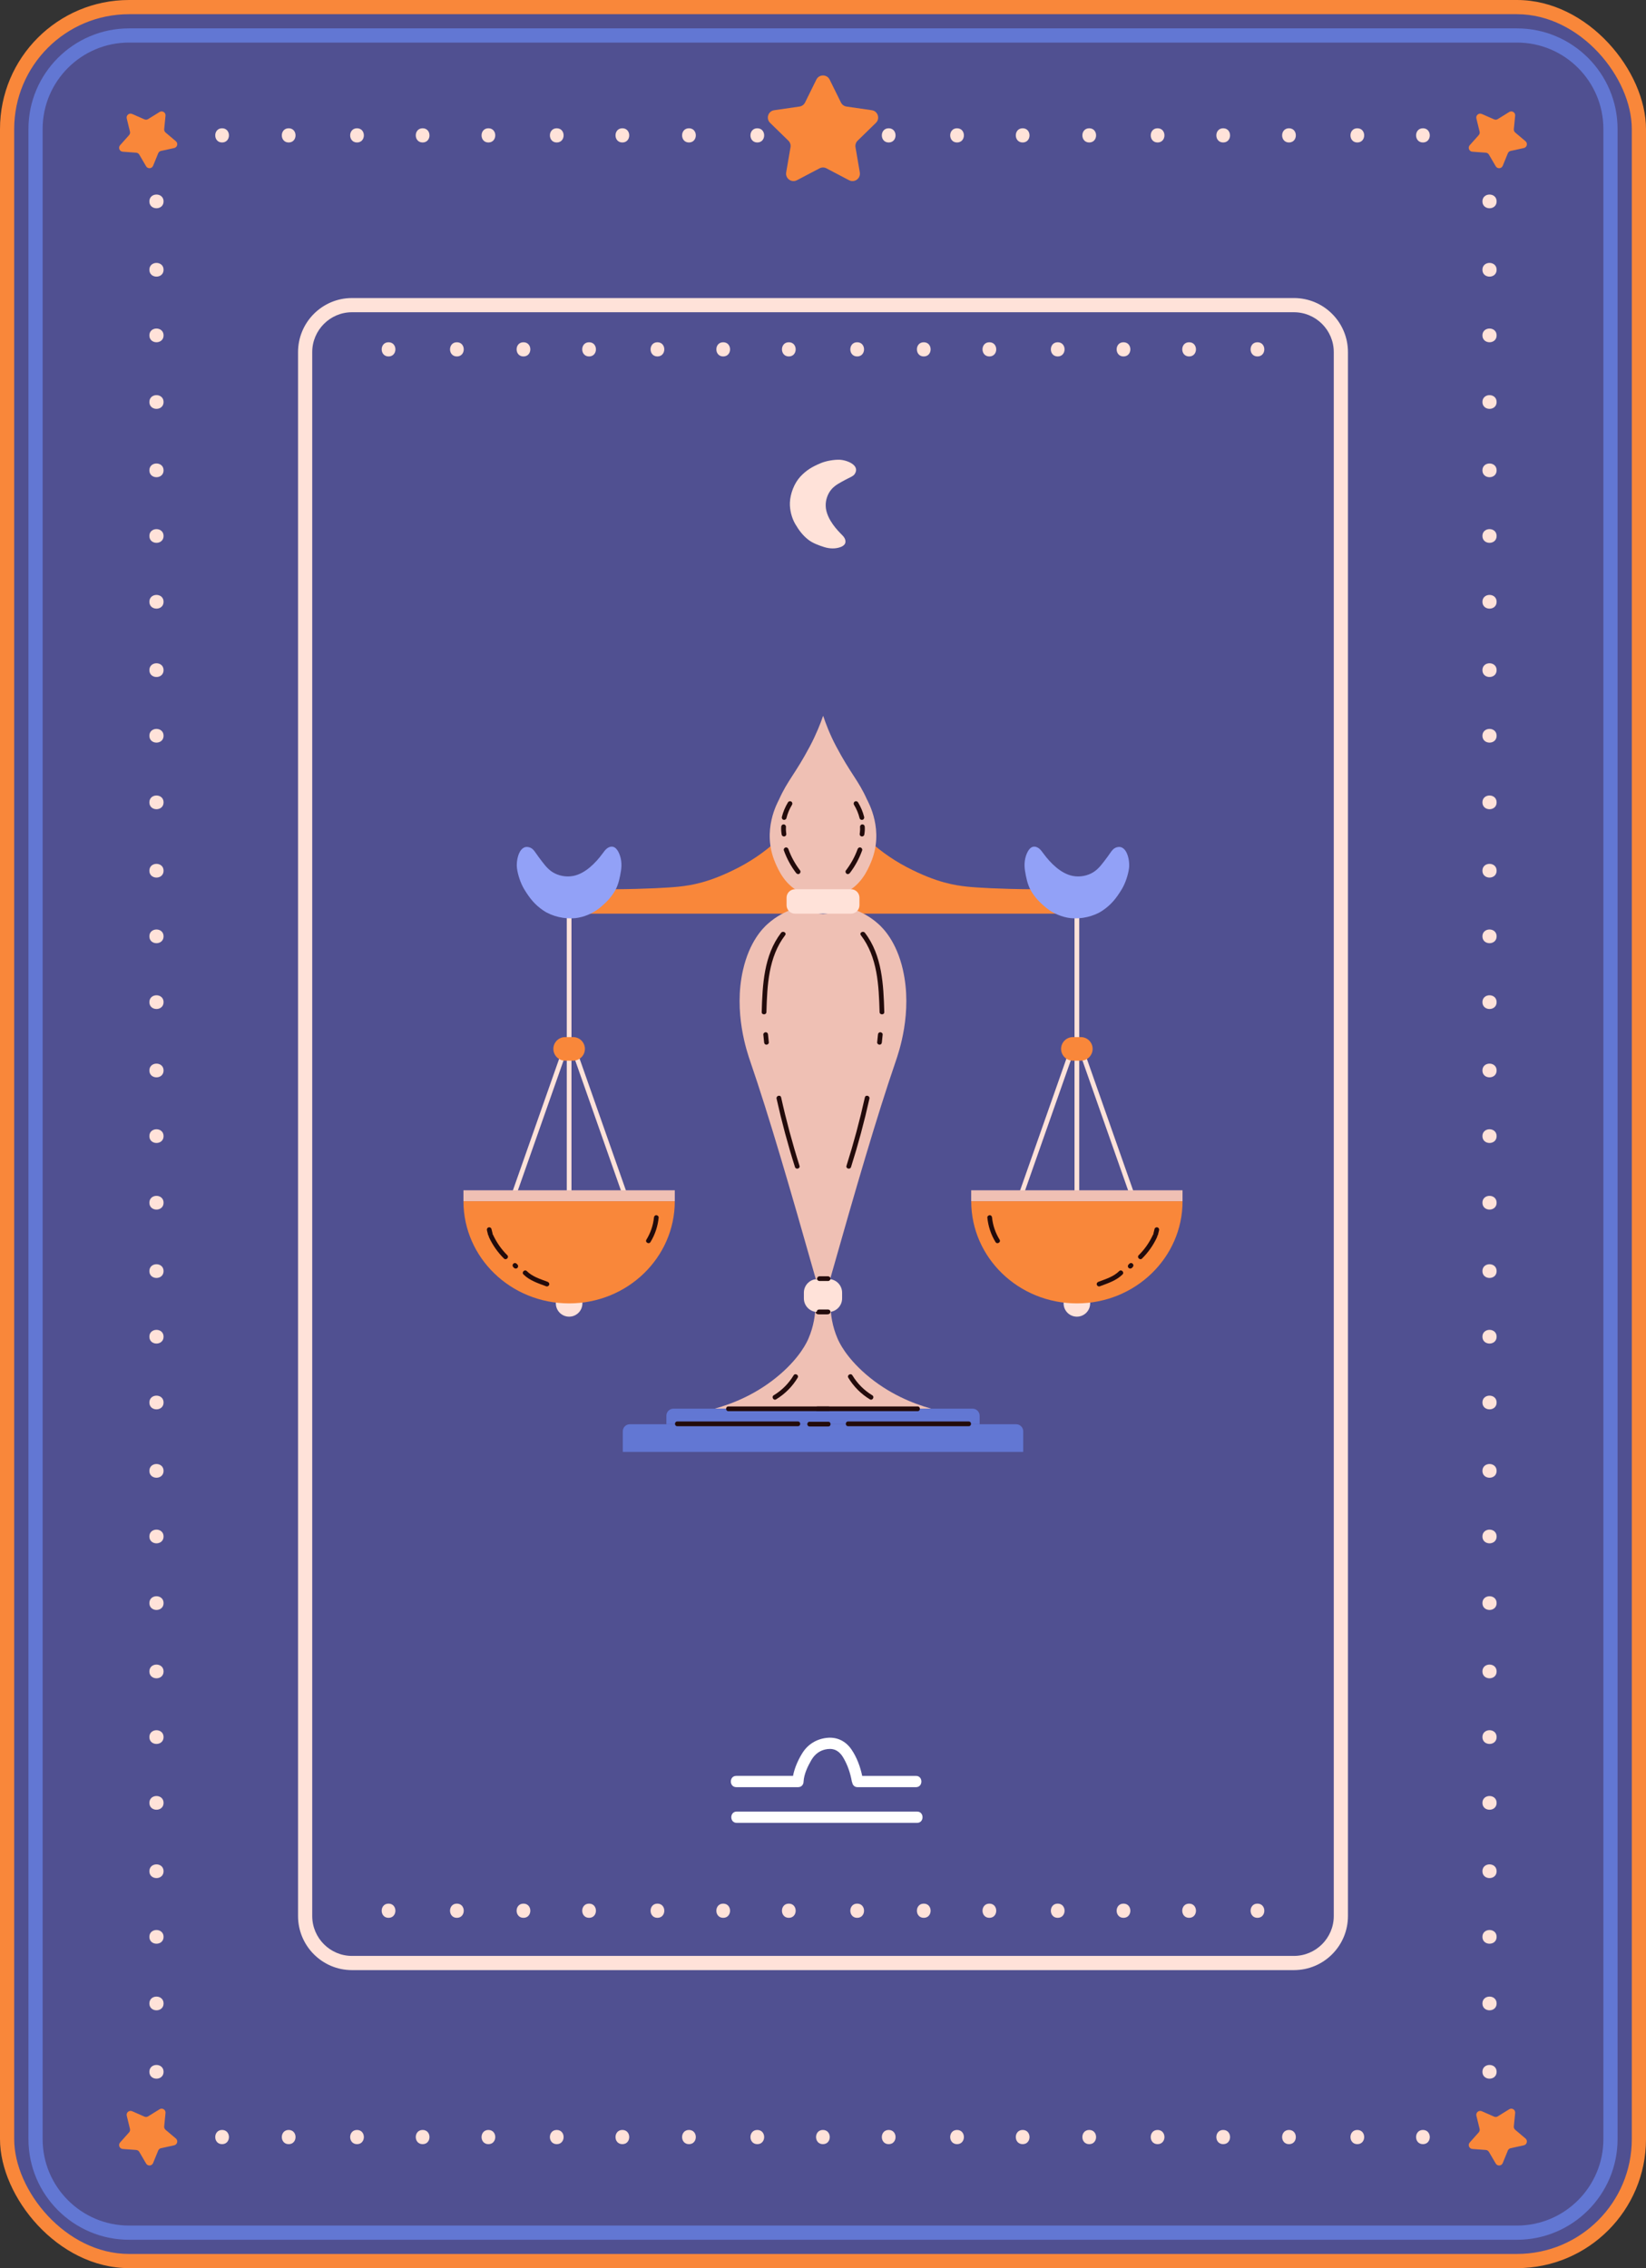 <?xml version="1.0" encoding="UTF-8"?><svg id="_レイヤー_2" xmlns="http://www.w3.org/2000/svg" width="110" height="151.545" viewBox="0 0 110 151.545"><rect x="0" y="0" width="110" height="151.545" fill="#333333" stroke="none"/><defs><style>.cls-1{fill:#f9873a;}.cls-1,.cls-2,.cls-3,.cls-4,.cls-5,.cls-6,.cls-7,.cls-8{stroke-width:0px;}.cls-2{fill:#efc0b4;}.cls-3{fill:#505091;}.cls-4{fill:#6277d3;}.cls-5{fill:#230b0b;}.cls-6{fill:#fff;}.cls-7{fill:#ffe2d9;}.cls-8{fill:#92a1f7;}</style></defs><g id="design"><rect class="cls-1" width="110" height="151.545" rx="8.622" ry="8.622"/><rect class="cls-3" x=".948" y=".949" width="108.103" height="149.648" rx="7.673" ry="7.673"/><path class="cls-4" d="M101.376,1.896H8.624c-3.708,0-6.723,3.015-6.723,6.723v134.307c0,3.708,3.016,6.723,6.723,6.723h92.753c3.708,0,6.723-3.015,6.723-6.723V8.619c0-3.708-3.016-6.723-6.723-6.723ZM107.152,142.926c0,3.186-2.589,5.775-5.775,5.775H8.624c-3.186,0-5.775-2.589-5.775-5.775V8.619c0-3.186,2.589-5.775,5.775-5.775h92.753c3.186,0,5.775,2.589,5.775,5.775v134.307Z"/><path class="cls-7" d="M86.469,19.914H23.521c-1.991,0-3.603,1.622-3.603,3.613v104.493c0,1.991,1.612,3.613,3.603,3.613h62.948c2.001,0,3.613-1.622,3.613-3.613V23.526c0-1.991-1.612-3.613-3.613-3.613ZM89.134,128.019c0,1.47-1.195,2.665-2.665,2.665H23.521c-1.46,0-2.655-1.195-2.655-2.665V23.526c0-1.47,1.195-2.664,2.655-2.664h62.948c1.47,0,2.665,1.195,2.665,2.664v104.493Z"/><path class="cls-7" d="M57.119,31.672c-.103.157-.342.232-.62.384-.334.182-.69.352-.936.642-.245.29-.397.697-.382,1.113.025.686.522,1.358,1.006,1.845.089.089.182.177.246.286.063.109.094.245.046.362-.053.129-.186.206-.317.253-.349.125-.739.105-1.092-.007-.353-.112-.768-.263-1.059-.493-.375-.296-.624-.632-.866-1.045-.241-.413-.376-.954-.357-1.432.024-.6.289-1.29.696-1.732s.814-.672,1.369-.904c.355-.148.868-.237,1.253-.226.465.014,1.404.359,1.013.954Z"/><path class="cls-7" d="M84.034,127.191c-.61,0-.611.948,0,.948s.611-.948,0-.948Z"/><path class="cls-7" d="M79.467,127.191c-.61,0-.611.948,0,.948s.611-.948,0-.948Z"/><path class="cls-7" d="M75.082,127.191c-.61,0-.611.948,0,.948s.611-.948,0-.948Z"/><path class="cls-7" d="M70.686,127.191c-.61,0-.611.948,0,.948s.611-.948,0-.948Z"/><path class="cls-7" d="M66.119,127.191c-.61,0-.611.948,0,.948s.611-.948,0-.948Z"/><path class="cls-7" d="M61.734,127.191c-.61,0-.611.948,0,.948s.611-.948,0-.948Z"/><path class="cls-7" d="M57.284,127.191c-.61,0-.611.948,0,.948s.611-.948,0-.948Z"/><path class="cls-7" d="M52.716,127.191c-.61,0-.611.948,0,.948s.611-.948,0-.948Z"/><path class="cls-7" d="M48.331,127.191c-.61,0-.611.948,0,.948s.611-.948,0-.948Z"/><path class="cls-7" d="M43.936,127.191c-.61,0-.611.948,0,.948s.611-.948,0-.948Z"/><path class="cls-7" d="M39.368,127.191c-.61,0-.611.948,0,.948s.611-.948,0-.948Z"/><path class="cls-7" d="M34.983,127.191c-.61,0-.611.948,0,.948s.611-.948,0-.948Z"/><path class="cls-7" d="M30.533,127.191c-.61,0-.611.948,0,.948s.611-.948,0-.948Z"/><path class="cls-7" d="M25.966,127.191c-.61,0-.611.948,0,.948s.611-.948,0-.948Z"/><path class="cls-7" d="M84.034,22.868c-.61,0-.611.948,0,.948s.611-.948,0-.948Z"/><path class="cls-7" d="M79.467,22.868c-.61,0-.611.948,0,.948s.611-.948,0-.948Z"/><path class="cls-7" d="M75.082,22.868c-.61,0-.611.948,0,.948s.611-.948,0-.948Z"/><path class="cls-7" d="M70.686,22.868c-.61,0-.611.948,0,.948s.611-.948,0-.948Z"/><path class="cls-7" d="M66.119,22.868c-.61,0-.611.948,0,.948s.611-.948,0-.948Z"/><path class="cls-7" d="M61.734,22.868c-.61,0-.611.948,0,.948s.611-.948,0-.948Z"/><path class="cls-7" d="M57.284,22.868c-.61,0-.611.948,0,.948s.611-.948,0-.948Z"/><path class="cls-7" d="M52.716,22.868c-.61,0-.611.948,0,.948s.611-.948,0-.948Z"/><path class="cls-7" d="M48.331,22.868c-.61,0-.611.948,0,.948s.611-.948,0-.948Z"/><path class="cls-7" d="M43.936,22.868c-.61,0-.611.948,0,.948s.611-.948,0-.948Z"/><path class="cls-7" d="M39.368,22.868c-.61,0-.611.948,0,.948s.611-.948,0-.948Z"/><path class="cls-7" d="M34.983,22.868c-.61,0-.611.948,0,.948s.611-.948,0-.948Z"/><path class="cls-7" d="M30.533,22.868c-.61,0-.611.948,0,.948s.611-.948,0-.948Z"/><path class="cls-7" d="M25.966,22.868c-.61,0-.611.948,0,.948s.611-.948,0-.948Z"/><path class="cls-7" d="M9.983,13.457c0,.61.948.611.948,0s-.948-.611-.948,0Z"/><path class="cls-7" d="M9.983,18.025c0,.61.948.611.948,0s-.948-.611-.948,0Z"/><path class="cls-7" d="M9.983,22.41c0,.61.948.611.948,0s-.948-.611-.948,0Z"/><path class="cls-7" d="M9.983,26.86c0,.61.948.611.948,0s-.948-.611-.948,0Z"/><path class="cls-7" d="M9.983,31.427c0,.61.948.611.948,0s-.948-.611-.948,0Z"/><path class="cls-7" d="M9.983,35.812c0,.61.948.611.948,0s-.948-.611-.948,0Z"/><path class="cls-7" d="M9.983,40.208c0,.61.948.611.948,0s-.948-.611-.948,0Z"/><path class="cls-7" d="M9.983,44.775c0,.61.948.611.948,0s-.948-.611-.948,0Z"/><path class="cls-7" d="M9.983,49.16c0,.61.948.611.948,0s-.948-.611-.948,0Z"/><path class="cls-7" d="M9.983,53.61c0,.61.948.611.948,0s-.948-.611-.948,0Z"/><path class="cls-7" d="M9.983,58.177c0,.61.948.611.948,0s-.948-.611-.948,0Z"/><path class="cls-7" d="M9.983,62.562c0,.61.948.611.948,0s-.948-.611-.948,0Z"/><path class="cls-7" d="M9.983,66.958c0,.61.948.611.948,0s-.948-.611-.948,0Z"/><path class="cls-7" d="M9.983,71.525c0,.61.948.611.948,0s-.948-.611-.948,0Z"/><path class="cls-7" d="M9.983,75.91c0,.61.948.611.948,0s-.948-.611-.948,0Z"/><path class="cls-7" d="M9.983,80.36c0,.61.948.611.948,0s-.948-.611-.948,0Z"/><path class="cls-7" d="M9.983,84.928c0,.61.948.611.948,0s-.948-.611-.948,0Z"/><path class="cls-7" d="M9.983,89.312c0,.61.948.611.948,0s-.948-.611-.948,0Z"/><path class="cls-7" d="M9.983,93.708c0,.61.948.611.948,0s-.948-.611-.948,0Z"/><path class="cls-7" d="M9.983,98.276c0,.61.948.611.948,0s-.948-.611-.948,0Z"/><path class="cls-7" d="M9.983,102.66c0,.61.948.611.948,0s-.948-.611-.948,0Z"/><path class="cls-7" d="M9.983,107.111c0,.61.948.611.948,0s-.948-.611-.948,0Z"/><path class="cls-7" d="M9.983,111.678c0,.61.948.611.948,0s-.948-.611-.948,0Z"/><path class="cls-7" d="M9.983,116.063c0,.61.948.611.948,0s-.948-.611-.948,0Z"/><path class="cls-7" d="M9.983,120.459c0,.61.948.611.948,0s-.948-.611-.948,0Z"/><path class="cls-7" d="M9.983,125.026c0,.61.948.611.948,0s-.948-.611-.948,0Z"/><path class="cls-7" d="M9.983,129.411c0,.61.948.611.948,0s-.948-.611-.948,0Z"/><path class="cls-7" d="M9.983,133.861c0,.61.948.611.948,0s-.948-.611-.948,0Z"/><path class="cls-7" d="M9.983,138.428c0,.61.948.611.948,0s-.948-.611-.948,0Z"/><path class="cls-7" d="M10.457,9.52c.61,0,.611-.948,0-.948s-.611.948,0,.948Z"/><path class="cls-7" d="M14.842,8.571c-.61,0-.611.948,0,.948s.611-.948,0-.948Z"/><path class="cls-7" d="M19.292,8.571c-.61,0-.611.948,0,.948s.611-.948,0-.948Z"/><path class="cls-7" d="M23.859,8.571c-.61,0-.611.948,0,.948s.611-.948,0-.948Z"/><path class="cls-7" d="M28.244,8.571c-.61,0-.611.948,0,.948s.611-.948,0-.948Z"/><path class="cls-7" d="M32.64,8.571c-.61,0-.611.948,0,.948s.611-.948,0-.948Z"/><path class="cls-7" d="M37.207,8.571c-.61,0-.611.948,0,.948s.611-.948,0-.948Z"/><path class="cls-7" d="M41.592,8.571c-.61,0-.611.948,0,.948s.611-.948,0-.948Z"/><path class="cls-7" d="M46.042,8.571c-.61,0-.611.948,0,.948s.611-.948,0-.948Z"/><path class="cls-7" d="M50.61,8.571c-.61,0-.611.948,0,.948s.611-.948,0-.948Z"/><path class="cls-7" d="M54.994,8.571c-.61,0-.611.948,0,.948s.611-.948,0-.948Z"/><path class="cls-7" d="M59.39,8.571c-.61,0-.611.948,0,.948s.611-.948,0-.948Z"/><path class="cls-7" d="M63.958,8.571c-.61,0-.611.948,0,.948s.611-.948,0-.948Z"/><path class="cls-7" d="M68.343,8.571c-.61,0-.611.948,0,.948s.611-.948,0-.948Z"/><path class="cls-7" d="M72.792,8.571c-.61,0-.611.948,0,.948s.611-.948,0-.948Z"/><path class="cls-7" d="M77.36,8.571c-.61,0-.611.948,0,.948s.611-.948,0-.948Z"/><path class="cls-7" d="M81.745,8.571c-.61,0-.611.948,0,.948s.611-.948,0-.948Z"/><path class="cls-7" d="M86.141,8.571c-.61,0-.611.948,0,.948s.611-.948,0-.948Z"/><path class="cls-7" d="M90.708,8.571c-.61,0-.611.948,0,.948s.611-.948,0-.948Z"/><path class="cls-7" d="M95.093,8.571c-.61,0-.611.948,0,.948s.611-.948,0-.948Z"/><path class="cls-7" d="M99.543,9.52c.61,0,.611-.948,0-.948s-.611.948,0,.948Z"/><path class="cls-7" d="M100.017,13.457c0-.61-.948-.611-.948,0s.948.611.948,0Z"/><path class="cls-7" d="M99.069,18.025c0,.61.948.611.948,0s-.948-.611-.948,0Z"/><path class="cls-7" d="M99.069,22.41c0,.61.948.611.948,0s-.948-.611-.948,0Z"/><path class="cls-7" d="M99.069,26.86c0,.61.948.611.948,0s-.948-.611-.948,0Z"/><path class="cls-7" d="M99.069,31.427c0,.61.948.611.948,0s-.948-.611-.948,0Z"/><path class="cls-7" d="M99.069,35.812c0,.61.948.611.948,0s-.948-.611-.948,0Z"/><path class="cls-7" d="M99.069,40.208c0,.61.948.611.948,0s-.948-.611-.948,0Z"/><path class="cls-7" d="M99.069,44.775c0,.61.948.611.948,0s-.948-.611-.948,0Z"/><path class="cls-7" d="M99.069,49.16c0,.61.948.611.948,0s-.948-.611-.948,0Z"/><path class="cls-7" d="M99.069,53.61c0,.61.948.611.948,0s-.948-.611-.948,0Z"/><path class="cls-7" d="M99.069,58.177c0,.61.948.611.948,0s-.948-.611-.948,0Z"/><path class="cls-7" d="M99.069,62.562c0,.61.948.611.948,0s-.948-.611-.948,0Z"/><path class="cls-7" d="M99.069,66.958c0,.61.948.611.948,0s-.948-.611-.948,0Z"/><path class="cls-7" d="M99.069,71.525c0,.61.948.611.948,0s-.948-.611-.948,0Z"/><path class="cls-7" d="M99.069,75.91c0,.61.948.611.948,0s-.948-.611-.948,0Z"/><path class="cls-7" d="M99.069,80.36c0,.61.948.611.948,0s-.948-.611-.948,0Z"/><path class="cls-7" d="M99.069,84.928c0,.61.948.611.948,0s-.948-.611-.948,0Z"/><path class="cls-7" d="M99.069,89.312c0,.61.948.611.948,0s-.948-.611-.948,0Z"/><path class="cls-7" d="M99.069,93.708c0,.61.948.611.948,0s-.948-.611-.948,0Z"/><path class="cls-7" d="M99.069,98.276c0,.61.948.611.948,0s-.948-.611-.948,0Z"/><path class="cls-7" d="M99.069,102.66c0,.61.948.611.948,0s-.948-.611-.948,0Z"/><path class="cls-7" d="M99.069,107.111c0,.61.948.611.948,0s-.948-.611-.948,0Z"/><path class="cls-7" d="M99.069,111.678c0,.61.948.611.948,0s-.948-.611-.948,0Z"/><path class="cls-7" d="M99.069,116.063c0,.61.948.611.948,0s-.948-.611-.948,0Z"/><path class="cls-7" d="M99.069,120.459c0,.61.948.611.948,0s-.948-.611-.948,0Z"/><path class="cls-7" d="M99.069,125.026c0,.61.948.611.948,0s-.948-.611-.948,0Z"/><path class="cls-7" d="M99.069,129.411c0,.61.948.611.948,0s-.948-.611-.948,0Z"/><path class="cls-7" d="M99.069,133.861c0,.61.948.611.948,0s-.948-.611-.948,0Z"/><path class="cls-7" d="M99.069,138.428c0,.61.948.611.948,0s-.948-.611-.948,0Z"/><path class="cls-7" d="M10.457,142.313c-.61,0-.611.948,0,.948s.611-.948,0-.948Z"/><path class="cls-7" d="M14.842,142.313c-.61,0-.611.948,0,.948s.611-.948,0-.948Z"/><path class="cls-7" d="M19.292,142.313c-.61,0-.611.948,0,.948s.611-.948,0-.948Z"/><path class="cls-7" d="M23.859,142.313c-.61,0-.611.948,0,.948s.611-.948,0-.948Z"/><path class="cls-7" d="M28.244,142.313c-.61,0-.611.948,0,.948s.611-.948,0-.948Z"/><path class="cls-7" d="M32.64,142.313c-.61,0-.611.948,0,.948s.611-.948,0-.948Z"/><path class="cls-7" d="M37.207,142.313c-.61,0-.611.948,0,.948s.611-.948,0-.948Z"/><path class="cls-7" d="M41.592,142.313c-.61,0-.611.948,0,.948s.611-.948,0-.948Z"/><path class="cls-7" d="M46.042,142.313c-.61,0-.611.948,0,.948s.611-.948,0-.948Z"/><path class="cls-7" d="M50.61,142.313c-.61,0-.611.948,0,.948s.611-.948,0-.948Z"/><path class="cls-7" d="M54.994,142.313c-.61,0-.611.948,0,.948s.611-.948,0-.948Z"/><path class="cls-7" d="M59.39,142.313c-.61,0-.611.948,0,.948s.611-.948,0-.948Z"/><path class="cls-7" d="M63.958,142.313c-.61,0-.611.948,0,.948s.611-.948,0-.948Z"/><path class="cls-7" d="M68.343,142.313c-.61,0-.611.948,0,.948s.611-.948,0-.948Z"/><path class="cls-7" d="M72.792,142.313c-.61,0-.611.948,0,.948s.611-.948,0-.948Z"/><path class="cls-7" d="M77.36,142.313c-.61,0-.611.948,0,.948s.611-.948,0-.948Z"/><path class="cls-7" d="M81.745,142.313c-.61,0-.611.948,0,.948s.611-.948,0-.948Z"/><path class="cls-7" d="M86.141,142.313c-.61,0-.611.948,0,.948s.611-.948,0-.948Z"/><path class="cls-7" d="M90.708,142.313c-.61,0-.611.948,0,.948s.611-.948,0-.948Z"/><path class="cls-7" d="M95.093,142.313c-.61,0-.611.948,0,.948s.611-.948,0-.948Z"/><path class="cls-7" d="M99.543,142.313c-.61,0-.611.948,0,.948s.611-.948,0-.948Z"/><path class="cls-1" d="M55.444,5.318l.755,1.53c.072.146.212.248.373.271l1.689.245c.406.059.569.558.275.845l-1.222,1.191c-.117.114-.17.278-.142.438l.288,1.682c.069.405-.355.713-.719.522l-1.511-.794c-.144-.076-.317-.076-.461,0l-1.511.794c-.363.191-.788-.118-.719-.522l.289-1.682c.028-.161-.026-.325-.142-.438l-1.222-1.191c-.294-.287-.132-.786.275-.845l1.689-.245c.161-.023.301-.125.373-.271l.755-1.53c.182-.368.707-.368.888,0Z"/><path class="cls-1" d="M8.828,141.06l.826.362c.079.035.17.028.243-.017l.766-.475c.184-.114.42.032.398.248l-.089.897c-.008.086.026.17.091.226l.689.582c.166.14.099.409-.113.456l-.881.193c-.084.018-.154.077-.186.157l-.341.835c-.082.201-.359.22-.468.033l-.455-.778c-.044-.074-.121-.123-.207-.129l-.899-.066c-.216-.016-.321-.273-.176-.435l.6-.674c.057-.064.079-.153.059-.236l-.215-.876c-.052-.211.161-.389.359-.302Z"/><path class="cls-1" d="M99.023,141.06l.826.362c.079.035.17.028.243-.017l.766-.475c.184-.114.42.032.398.248l-.089.897c-.008.086.026.17.091.226l.689.582c.166.14.099.409-.113.456l-.881.193c-.084.018-.154.077-.186.157l-.341.835c-.082.201-.359.22-.468.033l-.455-.778c-.043-.074-.121-.123-.207-.129l-.899-.066c-.216-.016-.321-.273-.176-.435l.6-.674c.057-.064.079-.153.059-.236l-.215-.876c-.052-.211.161-.389.359-.302Z"/><path class="cls-1" d="M8.828,7.613l.826.362c.079.035.17.028.243-.017l.766-.475c.184-.114.42.032.398.248l-.089.897c-.008.086.026.17.091.226l.689.582c.166.14.099.409-.113.456l-.881.193c-.084.018-.154.077-.186.157l-.341.835c-.082.201-.359.22-.468.033l-.455-.778c-.044-.074-.121-.123-.207-.129l-.899-.066c-.216-.016-.321-.273-.176-.435l.6-.673c.057-.064.079-.153.059-.236l-.215-.876c-.052-.211.161-.389.359-.302Z"/><path class="cls-1" d="M99.023,7.613l.826.362c.079.035.17.028.243-.017l.766-.475c.184-.114.42.032.398.248l-.089.897c-.008.086.026.17.091.226l.689.582c.166.14.099.409-.113.456l-.881.193c-.084.018-.154.077-.186.157l-.341.835c-.082.201-.359.22-.468.033l-.455-.778c-.043-.074-.121-.123-.207-.129l-.899-.066c-.216-.016-.321-.273-.176-.435l.6-.673c.057-.064.079-.153.059-.236l-.215-.876c-.052-.211.161-.389.359-.302Z"/><path class="cls-7" d="M38.921,87.086c0,.49-.397.887-.887.887s-.887-.397-.887-.887.397-.887.887-.887.887.397.887.887Z"/><path class="cls-1" d="M45.095,80.258c0,3.771-3.161,6.828-7.062,6.828s-7.061-3.057-7.061-6.828h14.123Z"/><path class="cls-7" d="M71.079,87.086c0,.49.397.887.887.887s.887-.397.887-.887-.397-.887-.887-.887-.887.397-.887.887Z"/><path class="cls-1" d="M79.028,80.258c0,3.771-3.161,6.828-7.061,6.828s-7.062-3.057-7.062-6.828h14.123Z"/><path class="cls-2" d="M57.847,91.806c-1.332-1.157-1.774-2.139-1.873-2.367-.366-.847-.453-1.621-.468-2.133-.169.082-.337.164-.506.246-.169-.082-.337-.164-.506-.246-.015.512-.102,1.286-.468,2.133-.098.228-.541,1.21-1.873,2.367-1.524,1.324-3.178,1.979-4.396,2.315h14.485c-1.217-.336-2.872-.991-4.396-2.315Z"/><path class="cls-1" d="M53.558,61.045h-15.736v-1.63c.765.005,1.868.008,3.2,0,2.071-.012,3.756-.105,4.407-.181.694-.081,1.939-.232,3.968-1.293,2.226-1.164,3.629-2.798,4.422-3.927-.087,2.344-.173,4.687-.26,7.031Z"/><path class="cls-1" d="M56.442,61.045h15.736v-1.63c-.765.005-1.868.008-3.199,0-2.071-.012-3.756-.105-4.407-.181-.694-.081-1.939-.232-3.968-1.293-2.226-1.164-3.629-2.798-4.422-3.927.087,2.344.173,4.687.26,7.031Z"/><path class="cls-7" d="M37.876,60.074v9.311c0,.203.315.203.315,0v-9.311c0-.203-.315-.203-.315,0Z"/><path class="cls-8" d="M35.476,56.656c.2.092.33.356.555.652.27.355.531.74.911.973.381.233.88.337,1.36.246.792-.15,1.485-.846,1.964-1.495.088-.119.173-.243.288-.336.115-.093.268-.152.412-.118.159.038.272.18.35.323.207.383.253.839.185,1.269-.068.43-.17.939-.385,1.317-.278.488-.624.837-1.06,1.19-.436.353-1.041.606-1.599.668-.701.078-1.549-.107-2.135-.502-.585-.394-.924-.827-1.291-1.43-.235-.386-.429-.966-.484-1.415-.066-.543.169-1.693.929-1.345Z"/><path class="cls-7" d="M37.876,70.795v9.311c0,.203.315.203.315,0v-9.311c0-.203-.315-.203-.315,0Z"/><path class="cls-7" d="M38.44,70.848l3.088,8.784c.067.191.364.087.297-.104l-3.088-8.784c-.067-.191-.365-.087-.297.104Z"/><path class="cls-7" d="M37.664,70.848l-3.088,8.784c-.067.191-.364.087-.297-.104l3.088-8.784c.067-.191.365-.087.297.104Z"/><rect class="cls-2" x="30.972" y="79.529" width="14.123" height=".729"/><path class="cls-5" d="M53.036,91.892c-.327.545-.784,1.004-1.329,1.333-.173.105-.015.377.159.272.59-.356,1.087-.855,1.441-1.445.105-.174-.168-.333-.272-.159Z"/><path class="cls-5" d="M55.266,87.495h-.607c-.082,0-.161.072-.157.157.004.085.069.157.157.157h.607c.082,0,.161-.072.157-.157-.004-.085-.069-.157-.157-.157Z"/><path class="cls-5" d="M55.24,85.276h-.581c-.082,0-.161.072-.157.157.004.085.069.157.157.157h.581c.082,0,.161-.072.157-.157-.004-.085-.069-.157-.157-.157Z"/><path class="cls-5" d="M36.593,85.643c-.482-.181-1.013-.341-1.387-.714-.144-.143-.367.079-.223.223.415.413.991.594,1.526.795.08.03.173-.033.194-.11.024-.088-.03-.164-.11-.194Z"/><path class="cls-5" d="M34.619,84.559c-.007-.027-.021-.05-.041-.07-.017-.017-.035-.035-.052-.052-.014-.015-.031-.026-.051-.033-.019-.01-.039-.014-.061-.014-.022,0-.042.004-.061.014-.019.006-.036.017-.051.033-.008.011-.016.021-.025.032-.014.025-.021.051-.022.08l.006.042c.007.027.021.05.041.07l.052.052c.014.015.031.026.051.032.019.01.039.014.061.014.022,0,.042-.004.061-.014.019-.006.036-.017.051-.032.008-.011.016-.021.025-.032.014-.025.022-.051.022-.079-.002-.014-.004-.028-.006-.042Z"/><path class="cls-5" d="M33.901,83.866c-.398-.395-.719-.857-.953-1.366-.006-.012-.016-.02-.025-.03,0-.014.001-.028-.002-.042-.026-.104-.051-.208-.077-.313-.009-.038-.039-.075-.072-.094-.034-.02-.084-.028-.121-.016-.083.027-.131.108-.11.194.025.104.051.208.077.312.006.025.023.048.042.067,0,.027.005.054.016.08.244.532.586,1.018,1.002,1.43.144.143.367-.08.223-.223Z"/><path class="cls-5" d="M43.859,81.193c-.092,0-.149.072-.157.157-.052.525-.228,1.031-.504,1.479-.107.173.166.331.272.159.306-.498.49-1.057.547-1.638.008-.085-.078-.157-.157-.157Z"/><path class="cls-7" d="M72.124,60.074v9.311c0,.203-.315.203-.315,0v-9.311c0-.203.315-.203.315,0Z"/><path class="cls-2" d="M57.938,53.416c-.582-1.294-1.077-1.694-2.063-3.555-.423-.796-.707-1.564-.857-2.015h-.018c-.15.451-.452,1.218-.874,2.015-.987,1.861-1.481,2.26-2.063,3.555-.082.182-1.177,2.061-.26,4.213.208.487.669,1.571,1.803,2.046.549.23,1.062.237,1.395.21.332.027.846.02,1.395-.21,1.134-.475,1.596-1.559,1.803-2.046.917-2.153-.178-4.031-.26-4.213Z"/><path class="cls-2" d="M60.344,64.808c-.434-1.901-1.318-2.779-1.639-3.069-.605-.547-1.236-.834-1.665-.988-.68.109-1.36.219-2.041.328l-2.041-.328c-.429.154-1.059.441-1.665.988-.321.29-1.205,1.168-1.639,3.069-.648,2.838.27,5.487.494,6.138,1.241,3.612,2.641,8.413,4.37,14.513h.96c1.728-6.1,3.129-10.901,4.37-14.513.224-.652,1.142-3.3.494-6.138Z"/><path class="cls-7" d="M55.367,85.46h-.735c-.503,0-.91.408-.91.91v.381c0,.503.408.91.91.91h.735c.503,0,.91-.408.91-.91v-.381c0-.503-.408-.91-.91-.91Z"/><path class="cls-4" d="M64.995,94.121h-19.99c-.261,0-.472.212-.472.473v.568h20.935v-.568c0-.261-.212-.473-.472-.473Z"/><path class="cls-4" d="M67.908,95.161h-25.816c-.261,0-.472.211-.472.472v1.374h26.761v-1.374c0-.261-.212-.472-.473-.472Z"/><path class="cls-8" d="M74.524,56.656c-.2.092-.33.356-.555.652-.27.355-.531.74-.911.973-.381.233-.88.337-1.36.246-.792-.15-1.485-.846-1.965-1.495-.088-.119-.173-.243-.288-.336-.115-.093-.268-.152-.412-.118-.159.038-.272.18-.35.323-.207.383-.253.839-.185,1.269.068.43.17.939.385,1.317.278.488.624.837,1.06,1.19.437.353,1.041.606,1.599.668.701.078,1.549-.107,2.134-.502.586-.394.925-.827,1.292-1.43.235-.386.429-.966.484-1.415.066-.543-.169-1.693-.929-1.345Z"/><path class="cls-7" d="M72.124,70.795v9.311c0,.203-.315.203-.315,0v-9.311c0-.203.315-.203.315,0Z"/><path class="cls-7" d="M71.56,70.848l-3.088,8.784c-.067.191-.365.087-.297-.104l3.088-8.784c.067-.191.365-.087.297.104Z"/><path class="cls-7" d="M72.336,70.848l3.088,8.784c.067.191.365.087.297-.104l-3.088-8.784c-.067-.191-.364-.087-.297.104Z"/><rect class="cls-2" x="64.904" y="79.529" width="14.123" height=".729"/><path class="cls-5" d="M56.526,58.166c.333-.435.601-.917.787-1.432.029-.08.107-.134.194-.11.077.021.139.113.11.194-.196.541-.469,1.051-.819,1.508-.052.067-.136.103-.215.057-.066-.039-.109-.148-.057-.216Z"/><path class="cls-5" d="M57.455,55.689c.003-.018.006-.037.009-.056.017-.131.021-.264.012-.396-.006-.082.077-.161.157-.157.09.004.151.069.157.157.013.18,0,.359-.032.536-.007.037-.041.076-.072.094-.034.02-.084.028-.121.016-.038-.012-.075-.036-.094-.072-.021-.039-.024-.078-.016-.121Z"/><path class="cls-5" d="M57.126,53.553c.077-.04.17-.019.216.056.183.302.322.632.408.974.02.08-.026.174-.11.194-.082.019-.172-.025-.194-.11-.084-.33-.2-.608-.376-.898-.043-.07-.018-.176.056-.215Z"/><path class="cls-5" d="M57.802,62.326c1.155,1.508,1.241,3.474,1.294,5.295.006.203-.309.203-.315,0-.052-1.771-.128-3.67-1.251-5.136-.123-.161.15-.318.272-.159Z"/><path class="cls-5" d="M58.673,69.125c.004-.043.015-.08.046-.111.027-.027.072-.048.111-.046.078.003.166.07.157.157-.018.173-.035.347-.053.52-.004.043-.015.08-.046.111-.027.027-.072.048-.111.046-.078-.003-.166-.07-.157-.157.018-.173.035-.347.053-.52Z"/><path class="cls-5" d="M56.57,77.891c.476-1.504.886-3.028,1.228-4.568.044-.198.348-.114.304.084-.342,1.54-.752,3.064-1.228,4.567-.061.193-.365.11-.304-.084Z"/><path class="cls-5" d="M56.964,91.892c.327.545.784,1.004,1.328,1.333.173.105.015.377-.159.272-.59-.356-1.087-.855-1.442-1.445-.104-.174.168-.333.272-.159Z"/><path class="cls-5" d="M54.63,93.972h6.693c.203,0,.203.315,0,.315h-6.693c-.203,0-.203-.315,0-.315Z"/><path class="cls-5" d="M56.676,94.977h8.063c.203,0,.203.315,0,.315h-8.063c-.203,0-.203-.315,0-.315Z"/><path class="cls-5" d="M54.734,87.495h.607c.082,0,.161.072.157.157-.004.085-.069.157-.157.157h-.607c-.082,0-.161-.072-.157-.157.004-.085.069-.157.157-.157Z"/><path class="cls-5" d="M54.76,85.276h.581c.082,0,.161.072.157.157-.004.085-.069.157-.157.157h-.581c-.082,0-.161-.072-.157-.157.004-.085.069-.157.157-.157Z"/><path class="cls-5" d="M73.407,85.643c.482-.181,1.013-.341,1.387-.714.144-.143.367.079.223.223-.415.413-.991.594-1.526.795-.08.03-.173-.033-.194-.11-.024-.088.03-.164.11-.194Z"/><path class="cls-5" d="M75.381,84.559c.007-.027.021-.05.04-.07.017-.017.035-.035.052-.052.014-.015.031-.026.051-.033.019-.01.039-.014.061-.014.022,0,.042.004.061.014.02.006.036.017.051.033.008.011.016.021.025.032.014.025.022.051.022.08l-.006.042c-.008.027-.021.05-.041.07-.017.017-.035.035-.052.052-.014.015-.031.026-.051.032-.019.01-.039.014-.061.014-.022,0-.042-.004-.061-.014-.02-.006-.036-.017-.051-.032-.008-.011-.016-.021-.025-.032-.014-.025-.021-.051-.022-.079.002-.014.004-.028.006-.042Z"/><path class="cls-5" d="M76.099,83.866c.398-.395.719-.857.953-1.366.006-.012.016-.02.025-.03,0-.014-.001-.028.002-.042.025-.104.051-.208.077-.313.009-.038.039-.075.072-.094.034-.02.084-.028.121-.016.083.027.131.108.11.194-.025.104-.051.208-.077.312-.006.025-.023.048-.042.067,0,.027-.005.054-.016.08-.244.532-.586,1.018-1.002,1.43-.144.143-.367-.08-.223-.223Z"/><path class="cls-5" d="M66.141,81.193c.092,0,.149.072.157.157.052.525.228,1.031.504,1.479.106.173-.166.331-.272.159-.306-.498-.49-1.057-.547-1.638-.008-.085.078-.157.158-.157Z"/><path class="cls-5" d="M55.37,93.972h-6.693c-.203,0-.203.315,0,.315h6.693c.203,0,.203-.315,0-.315Z"/><path class="cls-5" d="M55.352,94.995h-1.248c-.203,0-.203.315,0,.315h1.248c.203,0,.203-.315,0-.315Z"/><path class="cls-5" d="M53.324,94.977h-8.063c-.203,0-.203.315,0,.315h8.063c.203,0,.203-.315,0-.315Z"/><path class="cls-7" d="M56.872,59.415h-3.743c-.311,0-.564.252-.564.564v.503c0,.311.252.564.564.564h3.743c.311,0,.564-.252.564-.564v-.503c0-.311-.252-.564-.564-.564Z"/><path class="cls-1" d="M38.301,70.868h-.533c-.434,0-.787-.352-.787-.787h0c0-.434.352-.787.787-.787h.533c.435,0,.787.352.787.787h0c0,.434-.352.787-.787.787Z"/><path class="cls-1" d="M71.699,70.868h.533c.434,0,.787-.352.787-.787h0c0-.434-.352-.787-.787-.787h-.533c-.434,0-.787.352-.787.787h0c0,.434.352.787.787.787Z"/><path class="cls-5" d="M53.474,58.166c-.333-.435-.601-.917-.787-1.432-.029-.08-.107-.134-.194-.11-.077.021-.139.113-.11.194.195.541.469,1.051.818,1.508.052.067.136.103.216.057.066-.039.108-.148.057-.216Z"/><path class="cls-5" d="M52.545,55.689c-.003-.018-.006-.037-.009-.056-.017-.131-.021-.264-.012-.396.006-.082-.077-.161-.158-.157-.09.004-.151.069-.157.157-.013.18,0,.359.032.536.007.037.041.076.072.094.034.02.083.028.121.016.038-.012.075-.036.094-.072.021-.039.024-.078.016-.121Z"/><path class="cls-5" d="M52.874,53.553c-.076-.04-.17-.019-.215.056-.183.302-.322.632-.408.974-.02.08.026.174.11.194.082.019.172-.025.194-.11.083-.33.2-.608.376-.898.043-.07.018-.176-.057-.215Z"/><path class="cls-5" d="M52.198,62.326c-1.155,1.508-1.241,3.474-1.294,5.295-.006.203.309.203.315,0,.052-1.771.128-3.67,1.251-5.136.123-.161-.15-.318-.272-.159Z"/><path class="cls-5" d="M51.326,69.125c-.004-.043-.015-.08-.046-.111-.027-.027-.072-.048-.111-.046-.078.003-.166.07-.157.157.018.173.035.347.053.52.004.043.015.08.046.111.027.027.072.048.111.046.078-.003.166-.07.157-.157-.018-.173-.035-.347-.053-.52Z"/><path class="cls-5" d="M53.43,77.891c-.476-1.504-.886-3.028-1.228-4.568-.044-.198-.348-.114-.304.084.342,1.54.752,3.064,1.228,4.567.061.193.365.11.304-.084Z"/><path class="cls-6" d="M61.287,121.04h-12.051c-.486,0-.487.755,0,.755h12.051c.486,0,.487-.755,0-.755Z"/><path class="cls-6" d="M61.21,118.655h-3.591c-.128-.615-.358-1.235-.71-1.754-.389-.575-.981-.867-1.677-.783-.687.083-1.255.438-1.619,1.026-.278.448-.514.978-.616,1.51h-3.791c-.486,0-.487.755,0,.755h4.131c.244,0,.365-.19.365-.38.03-.492.272-1.001.516-1.423.239-.415.595-.678,1.078-.741.495-.064.822.166,1.064.58.286.487.466,1.023.565,1.577.005.029.016.056.029.082.027.162.146.306.359.306h3.898c.486,0,.487-.755,0-.755Z"/></g></svg>